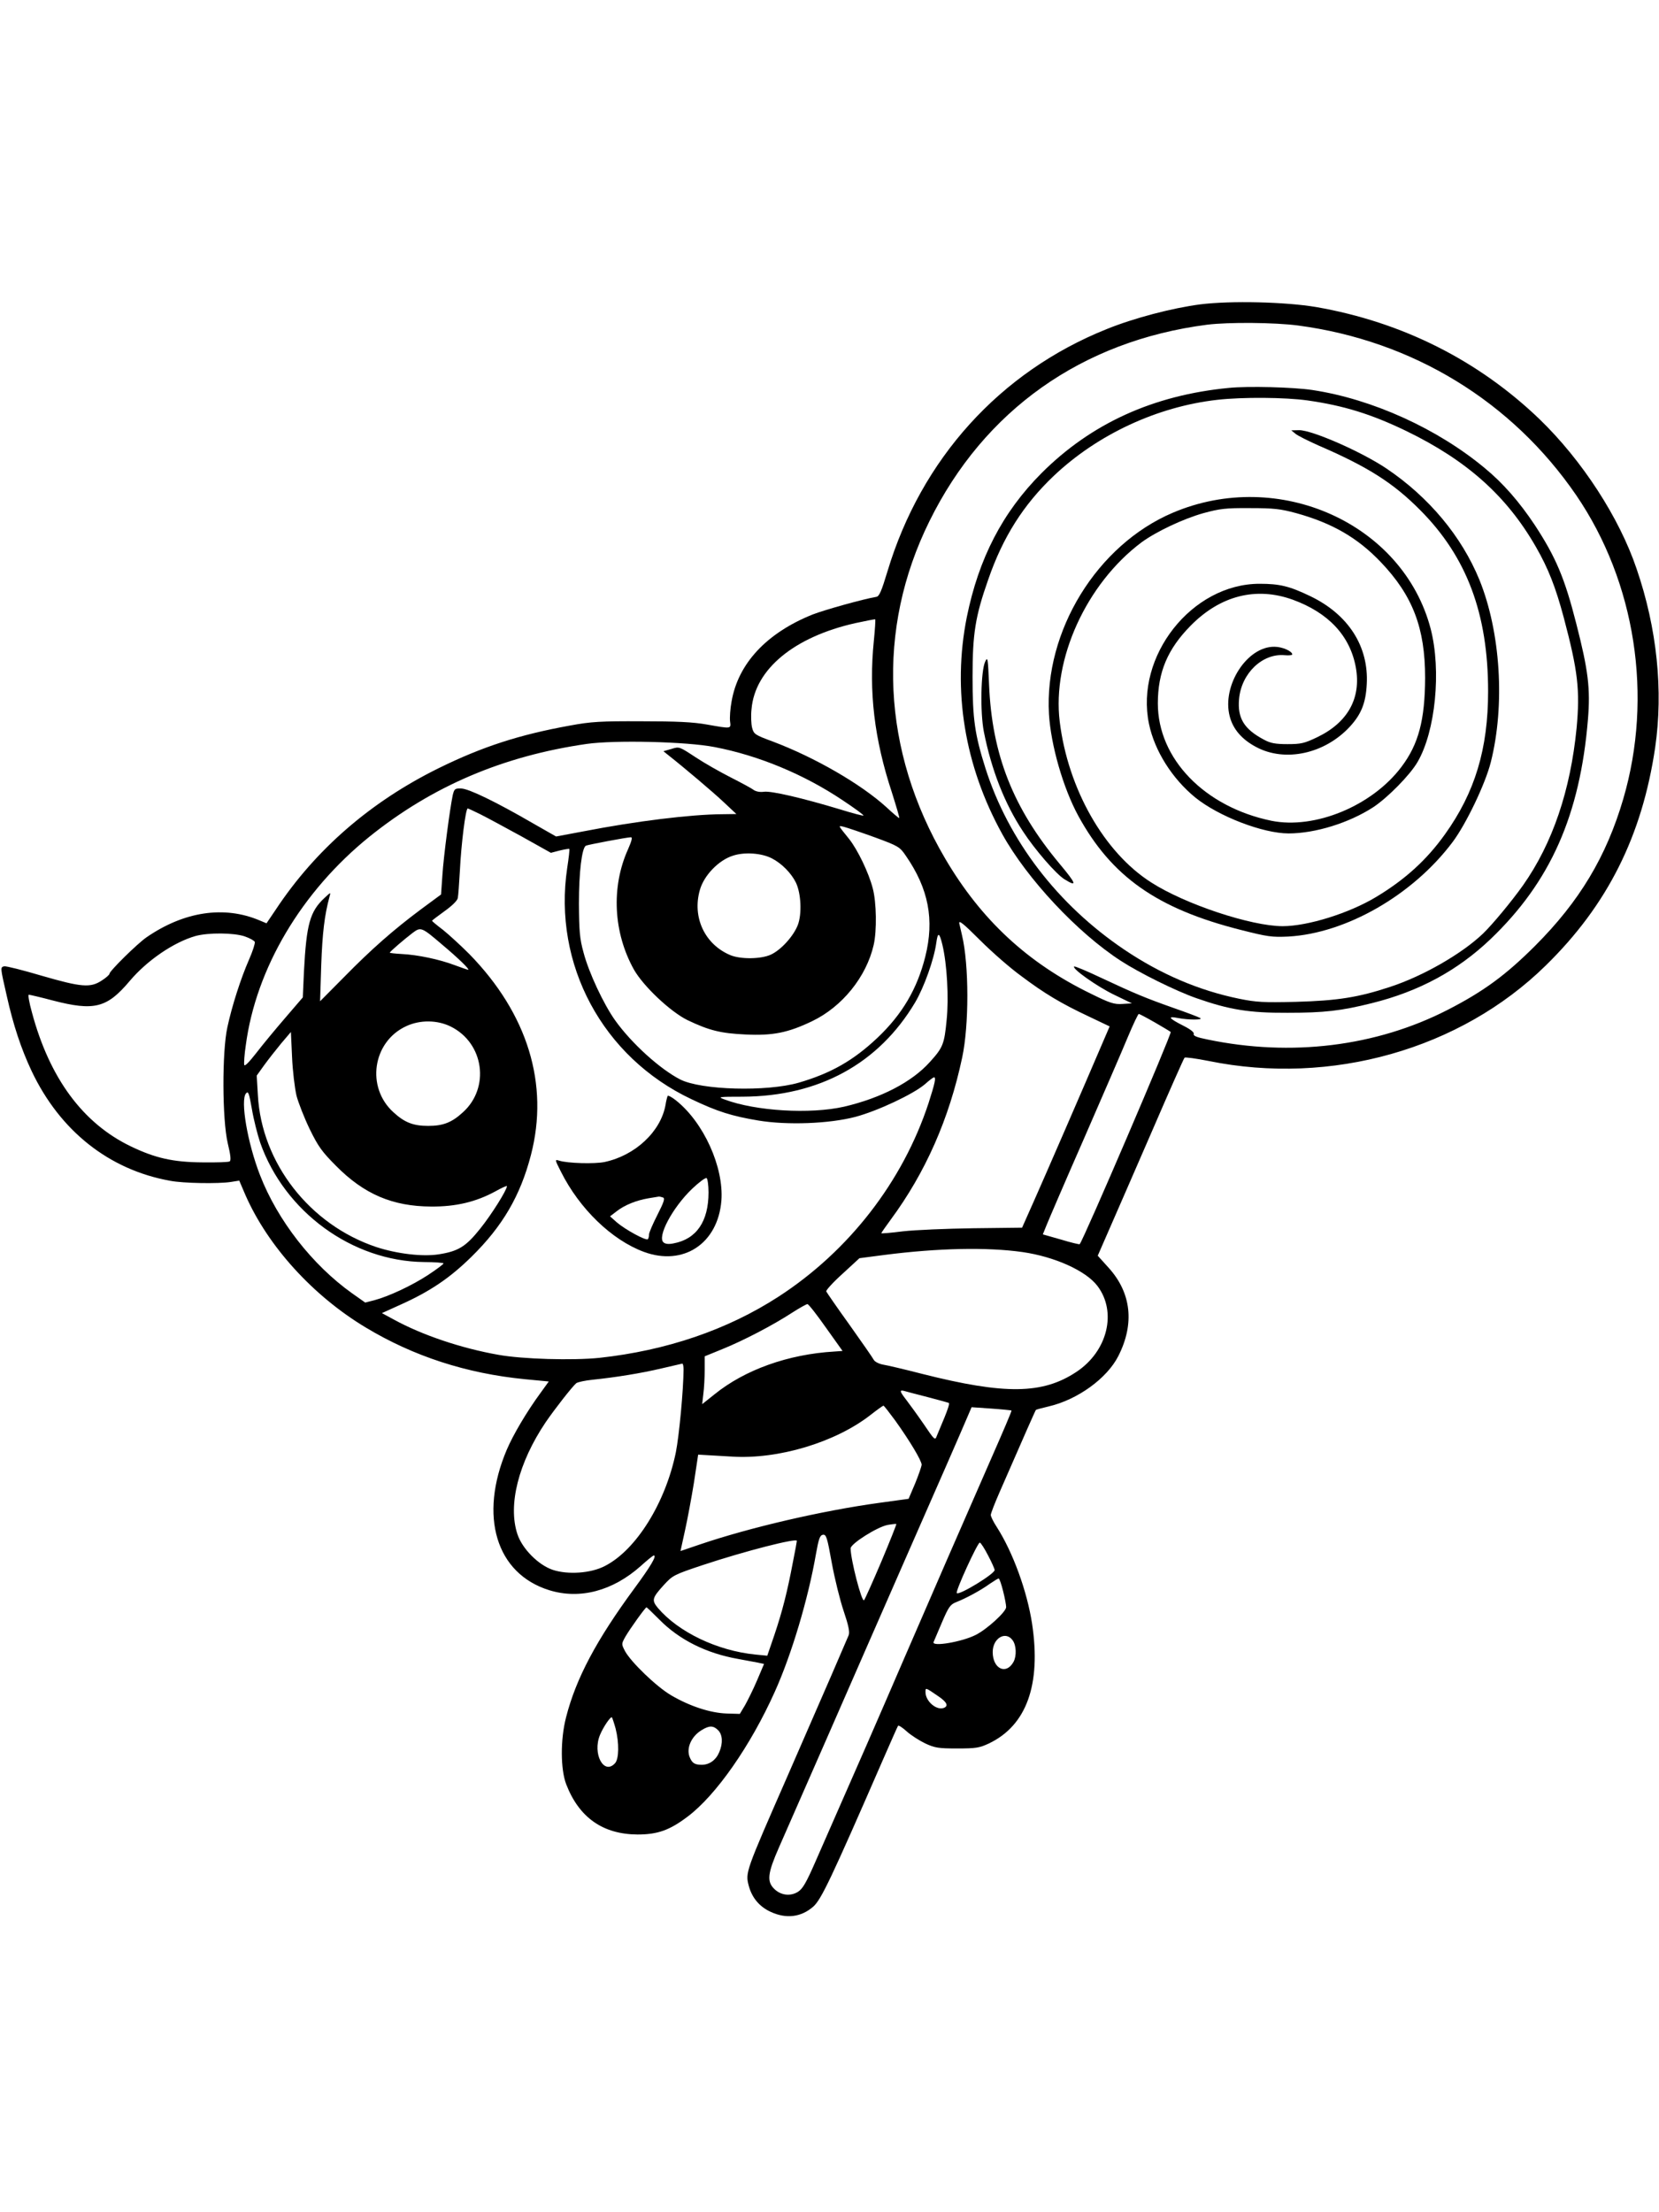<?xml version="1.0" standalone="no"?>
<!DOCTYPE svg PUBLIC "-//W3C//DTD SVG 20010904//EN"
 "http://www.w3.org/TR/2001/REC-SVG-20010904/DTD/svg10.dtd">
<svg version="1.0" xmlns="http://www.w3.org/2000/svg"
 width="864pt" height="1152pt" viewBox="0 0 864 1152"
 preserveAspectRatio="xMidYMid meet">

<g transform="translate(0,1152) scale(0.1,-0.1)"
fill="#000000" stroke="none">
<path d="M6251 9935 c-146 -19 -345 -71 -488 -129 -556 -223 -965 -676 -1141
-1261 -31 -103 -43 -131 -58 -133 -70 -12 -267 -67 -332 -92 -239 -96 -388
-255 -422 -453 -7 -37 -10 -83 -8 -102 5 -41 10 -41 -120 -18 -73 13 -157 17
-342 17 -212 1 -262 -2 -370 -22 -266 -48 -457 -110 -685 -222 -355 -175 -642
-424 -849 -737 l-48 -71 -36 15 c-184 78 -393 47 -589 -88 -48 -33 -193 -176
-193 -190 0 -5 -18 -21 -40 -35 -59 -39 -106 -35 -313 25 -98 29 -185 51 -195
49 -21 -5 -21 -4 13 -153 34 -153 75 -276 129 -391 148 -313 404 -516 723
-573 67 -13 250 -16 315 -6 l44 7 33 -77 c117 -265 351 -523 626 -688 249
-150 524 -239 827 -269 l126 -12 -44 -61 c-69 -94 -141 -215 -175 -295 -146
-345 -56 -645 222 -731 159 -49 330 -4 476 126 33 30 64 55 68 55 17 0 -16
-56 -100 -170 -198 -269 -305 -469 -357 -673 -30 -116 -29 -271 1 -349 67
-173 191 -260 371 -261 105 0 167 22 261 93 148 111 328 369 454 650 88 195
174 485 214 715 15 84 21 100 37 103 17 2 22 -13 46 -147 15 -82 43 -195 62
-251 25 -74 32 -108 26 -125 -8 -20 -132 -307 -317 -730 -222 -507 -222 -505
-203 -577 17 -61 55 -107 114 -134 80 -37 158 -28 221 27 42 37 92 142 365
769 40 91 74 169 77 173 3 4 23 -9 45 -29 22 -20 66 -48 97 -63 50 -23 68 -26
166 -26 98 0 116 3 165 26 196 93 273 306 225 624 -26 169 -100 373 -185 505
-17 26 -30 53 -30 61 0 8 21 62 46 119 130 298 186 425 189 428 2 2 32 10 66
18 151 35 304 146 363 262 86 169 68 330 -51 461 l-56 62 62 142 c34 78 135
309 223 512 88 204 163 373 167 377 3 4 60 -4 126 -17 637 -130 1311 61 1755
497 322 315 502 675 570 1135 43 296 10 621 -97 932 -90 266 -283 563 -504
777 -319 307 -716 507 -1164 585 -159 27 -445 34 -604 14z m509 -110 c597 -79
1114 -395 1449 -884 309 -453 401 -1048 245 -1581 -88 -301 -229 -535 -459
-765 -153 -153 -269 -238 -456 -334 -373 -191 -815 -245 -1251 -154 -55 11
-75 19 -71 29 3 8 -17 24 -55 43 -75 38 -84 51 -29 40 57 -11 137 -11 117 0
-8 5 -69 28 -135 51 -150 53 -205 76 -378 157 -76 36 -140 63 -143 60 -12 -11
118 -103 206 -146 l95 -46 -49 -3 c-43 -3 -65 4 -164 53 -330 160 -572 385
-759 703 -331 562 -361 1194 -83 1757 285 579 795 940 1446 1024 112 14 352
12 474 -4z m-2209 -1641 c-27 -266 2 -512 94 -791 23 -73 41 -133 38 -133 -3
0 -33 25 -66 56 -134 122 -374 260 -591 342 -95 35 -100 39 -109 72 -5 19 -7
64 -3 98 18 207 221 375 540 447 56 12 102 21 104 20 2 -2 -1 -52 -7 -111z
m-831 -554 c231 -44 468 -143 668 -277 62 -41 111 -77 109 -80 -3 -2 -57 12
-121 32 -199 60 -359 97 -397 92 -22 -3 -42 1 -55 10 -10 8 -64 37 -119 65
-55 28 -138 75 -183 105 -84 55 -84 56 -125 43 l-42 -12 25 -20 c85 -67 235
-194 290 -246 l65 -61 -75 -1 c-162 -1 -448 -36 -720 -89 l-144 -27 -121 69
c-193 112 -334 180 -373 181 -33 1 -36 -2 -44 -34 -15 -71 -48 -321 -54 -418
l-7 -100 -103 -76 c-145 -108 -260 -209 -403 -355 l-124 -125 6 189 c6 166 17
259 43 355 7 25 7 25 -25 -5 -77 -71 -95 -137 -108 -384 l-6 -135 -91 -106
c-50 -58 -118 -140 -151 -183 -39 -50 -61 -72 -63 -62 -2 9 1 55 8 101 53 402
291 802 644 1087 327 263 695 420 1131 483 147 21 522 12 665 -16z m-1217
-351 c34 -17 130 -69 214 -115 l152 -85 46 12 c25 6 48 10 50 8 2 -3 -3 -47
-11 -99 -75 -502 184 -985 647 -1204 136 -65 211 -88 348 -111 150 -25 369
-17 506 19 116 31 301 118 362 170 22 20 44 36 47 36 12 0 5 -31 -28 -134
-134 -408 -414 -770 -781 -1008 -267 -173 -584 -281 -934 -319 -138 -14 -399
-7 -526 16 -193 34 -397 103 -543 183 l-63 34 97 44 c154 69 257 139 369 249
162 159 255 318 310 530 96 369 -17 736 -321 1047 -44 44 -105 100 -136 125
-32 24 -58 46 -58 48 0 2 29 24 65 50 38 27 67 55 69 68 3 12 7 76 11 142 7
141 30 325 41 325 2 0 33 -14 67 -31z m2052 -119 c125 -46 131 -50 163 -97
118 -171 149 -332 101 -524 -42 -168 -120 -301 -250 -424 -124 -117 -241 -184
-409 -233 -167 -48 -508 -39 -618 17 -105 54 -253 188 -338 307 -60 84 -138
250 -165 354 -20 72 -23 111 -24 255 0 162 15 288 36 301 9 5 215 44 235 44 9
0 3 -21 -15 -62 -89 -197 -77 -435 31 -628 50 -87 189 -218 278 -262 113 -54
173 -69 302 -75 142 -7 222 9 347 69 157 75 283 231 321 397 17 73 15 223 -5
296 -21 81 -78 199 -122 255 -61 76 -60 72 -27 64 16 -4 87 -28 159 -54z
m-535 -110 c51 -26 101 -77 125 -126 27 -56 32 -163 10 -221 -23 -59 -88 -130
-140 -154 -51 -24 -158 -25 -211 -3 -134 56 -200 198 -159 340 21 75 98 155
172 178 60 20 149 14 203 -14z m1299 -613 c121 -91 208 -143 353 -211 l107
-51 -28 -65 c-115 -269 -311 -720 -364 -839 l-64 -144 -254 -3 c-140 -2 -305
-9 -366 -16 -62 -8 -113 -12 -113 -10 0 3 22 34 49 71 180 244 304 523 372
844 36 168 36 483 -1 637 -4 19 -11 47 -14 61 -4 20 21 0 107 -86 62 -62 159
-147 216 -188z m-3014 162 c81 -68 144 -129 133 -129 -3 0 -35 11 -70 24 -79
30 -193 54 -275 58 -35 2 -63 5 -63 7 0 5 73 68 119 103 43 32 46 31 156 -63z
m-1031 45 c26 -9 50 -22 53 -29 2 -8 -11 -49 -30 -92 -43 -98 -89 -241 -113
-353 -28 -128 -27 -479 2 -603 15 -62 18 -90 10 -95 -6 -4 -69 -6 -141 -5
-153 1 -246 22 -373 83 -250 120 -424 355 -516 699 -14 50 -21 91 -16 91 5 0
61 -13 125 -30 216 -56 282 -39 400 101 92 109 231 203 344 235 67 18 198 17
255 -2z m3634 -44 c24 -100 34 -277 22 -392 -12 -125 -19 -143 -87 -218 -94
-105 -255 -188 -447 -233 -177 -40 -460 -23 -621 37 -39 14 -36 15 93 15 398
2 708 172 898 491 47 80 98 223 110 309 8 59 16 57 32 -9z m1106 -404 c43 -25
80 -47 83 -50 7 -7 -452 -1078 -474 -1105 -1 -2 -45 8 -97 24 l-95 27 19 47
c10 25 97 228 195 451 97 223 200 460 228 528 28 67 54 122 58 122 3 0 41 -20
83 -44z m-3666 -22 c173 -86 205 -319 62 -447 -58 -53 -103 -70 -180 -70 -77
0 -122 17 -180 70 -145 130 -110 368 65 449 72 34 163 33 233 -2z m-804 -359
c10 -38 41 -117 69 -175 44 -90 64 -118 137 -191 146 -148 295 -211 495 -212
129 -1 233 24 333 78 34 19 62 32 62 28 0 -20 -81 -149 -139 -221 -75 -94
-114 -118 -217 -134 -85 -13 -217 3 -324 38 -347 116 -598 438 -617 791 l-6
102 38 53 c21 29 61 80 89 114 l51 60 6 -130 c3 -72 14 -162 23 -201z m-189
-245 c127 -361 480 -618 853 -622 56 0 102 -4 102 -7 0 -4 -36 -31 -80 -60
-84 -55 -203 -111 -281 -132 l-47 -12 -68 48 c-208 148 -389 381 -480 616 -65
167 -103 389 -73 425 12 14 16 3 31 -82 9 -54 29 -132 43 -174z m3970 -570
c167 -24 330 -97 390 -176 103 -135 54 -340 -109 -448 -176 -117 -373 -119
-801 -11 -93 24 -187 46 -207 49 -21 4 -42 15 -47 24 -5 10 -62 92 -126 182
-65 90 -119 169 -122 175 -2 6 36 48 85 92 l88 81 130 17 c281 36 535 41 719
15z m-1024 -393 l87 -122 -42 -3 c-241 -14 -467 -95 -625 -223 l-64 -51 6 53
c4 30 7 86 7 125 l0 71 93 38 c109 44 264 125 362 189 39 25 75 45 80 45 6 0
49 -55 96 -122z m-741 -219 c-1 -111 -23 -343 -40 -430 -54 -264 -207 -510
-370 -593 -73 -38 -192 -46 -271 -20 -75 25 -159 110 -184 185 -51 152 5 373
147 584 48 70 138 185 159 203 8 6 46 14 84 18 118 12 255 34 360 59 55 13
103 24 108 25 4 1 7 -14 7 -31z m1270 -143 c58 -15 108 -29 112 -31 4 -3 -7
-36 -23 -75 -16 -38 -34 -81 -40 -96 -9 -25 -11 -24 -69 62 -33 48 -74 104
-90 125 -34 44 -37 53 -12 47 9 -3 64 -17 122 -32z m-168 -122 c78 -109 138
-210 138 -231 -1 -9 -16 -53 -34 -97 l-34 -80 -153 -21 c-298 -41 -673 -128
-935 -217 l-100 -34 23 105 c13 58 34 171 47 251 l22 146 35 -2 c19 -1 81 -5
139 -8 242 -16 541 74 724 217 33 26 64 48 67 48 3 0 30 -35 61 -77z m606 52
c2 -2 -45 -112 -104 -246 -163 -372 -302 -691 -459 -1054 -125 -290 -234 -540
-458 -1049 -48 -110 -67 -143 -92 -158 -39 -24 -90 -18 -124 17 -38 38 -33 81
26 215 28 63 145 331 261 595 115 264 293 669 394 900 182 414 287 654 327
748 l21 49 102 -7 c57 -4 104 -9 106 -10z m-678 -787 c-45 -106 -86 -197 -90
-201 -12 -13 -70 212 -70 270 0 24 139 112 193 122 23 4 44 6 45 5 2 -1 -33
-89 -78 -196z m-440 108 c0 -3 -9 -54 -21 -113 -29 -153 -54 -252 -96 -377
l-37 -108 -62 6 c-200 20 -402 118 -508 243 -33 40 -30 52 32 120 45 49 52 53
202 103 220 73 490 142 490 126z m996 -76 c19 -36 34 -70 34 -76 0 -20 -185
-133 -197 -120 -9 8 110 267 120 263 6 -2 25 -32 43 -67z m78 -185 c9 -35 16
-73 16 -84 0 -24 -99 -115 -159 -145 -71 -36 -229 -63 -219 -37 2 4 21 50 43
101 35 82 44 95 75 107 51 20 129 62 174 95 22 15 43 28 47 28 4 0 14 -29 23
-65z m-1791 -148 c104 -106 246 -177 412 -206 39 -7 84 -16 102 -19 l32 -7
-36 -85 c-20 -47 -49 -105 -63 -130 l-27 -45 -69 2 c-85 3 -192 38 -289 95
-78 46 -209 173 -240 230 -19 37 -19 37 2 75 23 40 104 153 110 153 2 0 31
-28 66 -63z m1841 -109 c19 -26 21 -80 5 -111 -38 -71 -109 -38 -109 50 0 73
68 112 104 61z m-386 -292 c44 -30 53 -50 27 -60 -38 -14 -95 35 -95 82 0 25
-2 26 68 -22z m-1682 -167 c19 -75 18 -158 -3 -181 -58 -64 -119 50 -78 148
17 41 55 97 62 91 2 -3 11 -29 19 -58z m534 -9 c23 -23 26 -67 6 -114 -17 -41
-51 -66 -91 -66 -38 0 -51 9 -64 42 -17 46 10 107 64 139 39 24 60 24 85 -1z"/>
<path d="M6400 9500 c-395 -38 -718 -186 -976 -444 -203 -204 -327 -444 -389
-750 -76 -381 -12 -774 185 -1130 129 -233 392 -514 618 -660 97 -63 287 -157
393 -194 171 -60 275 -77 474 -76 191 0 279 10 439 50 246 61 447 170 618 333
313 299 467 647 508 1146 13 158 2 253 -61 498 -60 236 -106 345 -216 513 -80
120 -164 217 -260 296 -247 206 -587 360 -898 407 -100 15 -335 21 -435 11z
m408 -65 c191 -27 335 -72 517 -160 315 -153 522 -338 674 -603 65 -113 103
-211 145 -368 74 -279 85 -377 67 -574 -32 -326 -125 -601 -279 -820 -58 -82
-159 -204 -209 -252 -110 -105 -312 -221 -483 -277 -166 -55 -275 -72 -490
-78 -172 -4 -207 -2 -296 16 -210 43 -409 128 -599 256 -347 234 -603 568
-723 945 -55 174 -67 255 -67 475 0 225 14 315 82 508 76 220 183 389 341 539
228 216 540 361 852 396 132 15 354 13 468 -3z"/>
<path d="M6747 9261 c12 -10 66 -37 120 -61 257 -111 389 -195 529 -336 243
-244 354 -540 354 -944 0 -299 -68 -526 -225 -745 -95 -133 -208 -236 -360
-327 -140 -84 -355 -151 -485 -151 -163 0 -508 114 -685 228 -245 156 -433
487 -476 837 -40 326 139 718 425 933 76 56 217 123 324 153 85 23 115 27 242
26 125 0 158 -4 240 -26 188 -52 320 -128 441 -255 167 -175 231 -344 231
-603 -1 -219 -34 -345 -123 -463 -153 -204 -452 -327 -678 -281 -348 72 -591
323 -591 611 0 163 51 283 170 404 155 158 342 205 533 136 186 -68 298 -188
328 -352 29 -160 -41 -287 -201 -364 -67 -32 -84 -36 -155 -36 -63 0 -89 5
-122 23 -104 55 -139 112 -130 212 12 134 122 239 238 228 21 -2 39 0 39 4 0
17 -52 40 -92 40 -143 3 -275 -202 -234 -361 17 -68 64 -122 138 -161 151 -81
358 -35 488 106 59 64 83 123 88 221 11 197 -96 363 -293 458 -110 53 -161 65
-265 65 -353 0 -650 -377 -576 -730 29 -140 121 -285 241 -383 121 -98 352
-187 486 -187 139 0 315 55 440 136 76 50 192 168 231 235 94 160 125 477 69
694 -143 548 -790 840 -1343 605 -395 -168 -670 -616 -645 -1049 10 -162 74
-385 153 -530 173 -316 410 -483 844 -593 142 -36 163 -39 250 -35 301 17 648
216 855 492 70 93 171 304 199 416 75 297 51 677 -59 949 -93 227 -263 431
-484 580 -131 88 -387 200 -455 200 l-41 -1 22 -18z"/>
<path d="M5131 8075 c-23 -48 -27 -265 -7 -366 39 -197 108 -374 204 -519 62
-95 172 -222 216 -249 68 -42 62 -24 -25 80 -243 291 -353 569 -368 934 -6
138 -7 147 -20 120z"/>
<path d="M3477 5813 c-2 -5 -8 -26 -11 -47 -25 -139 -158 -263 -317 -297 -52
-11 -193 -7 -237 7 -23 7 -23 6 9 -57 97 -194 265 -356 432 -418 206 -76 386
43 404 267 13 174 -92 407 -237 522 -21 17 -41 27 -43 23z m213 -502 c0 -152
-63 -244 -183 -266 -24 -5 -42 -3 -51 5 -35 28 45 180 148 279 36 34 70 60 76
56 5 -3 10 -37 10 -74z m-237 -27 c11 -4 5 -23 -29 -90 -24 -47 -44 -93 -44
-103 0 -10 -3 -21 -6 -24 -10 -9 -116 49 -161 87 l-36 32 34 26 c42 33 102 57
166 68 26 4 51 8 55 9 3 0 13 -2 21 -5z"/>
</g>
</svg>
